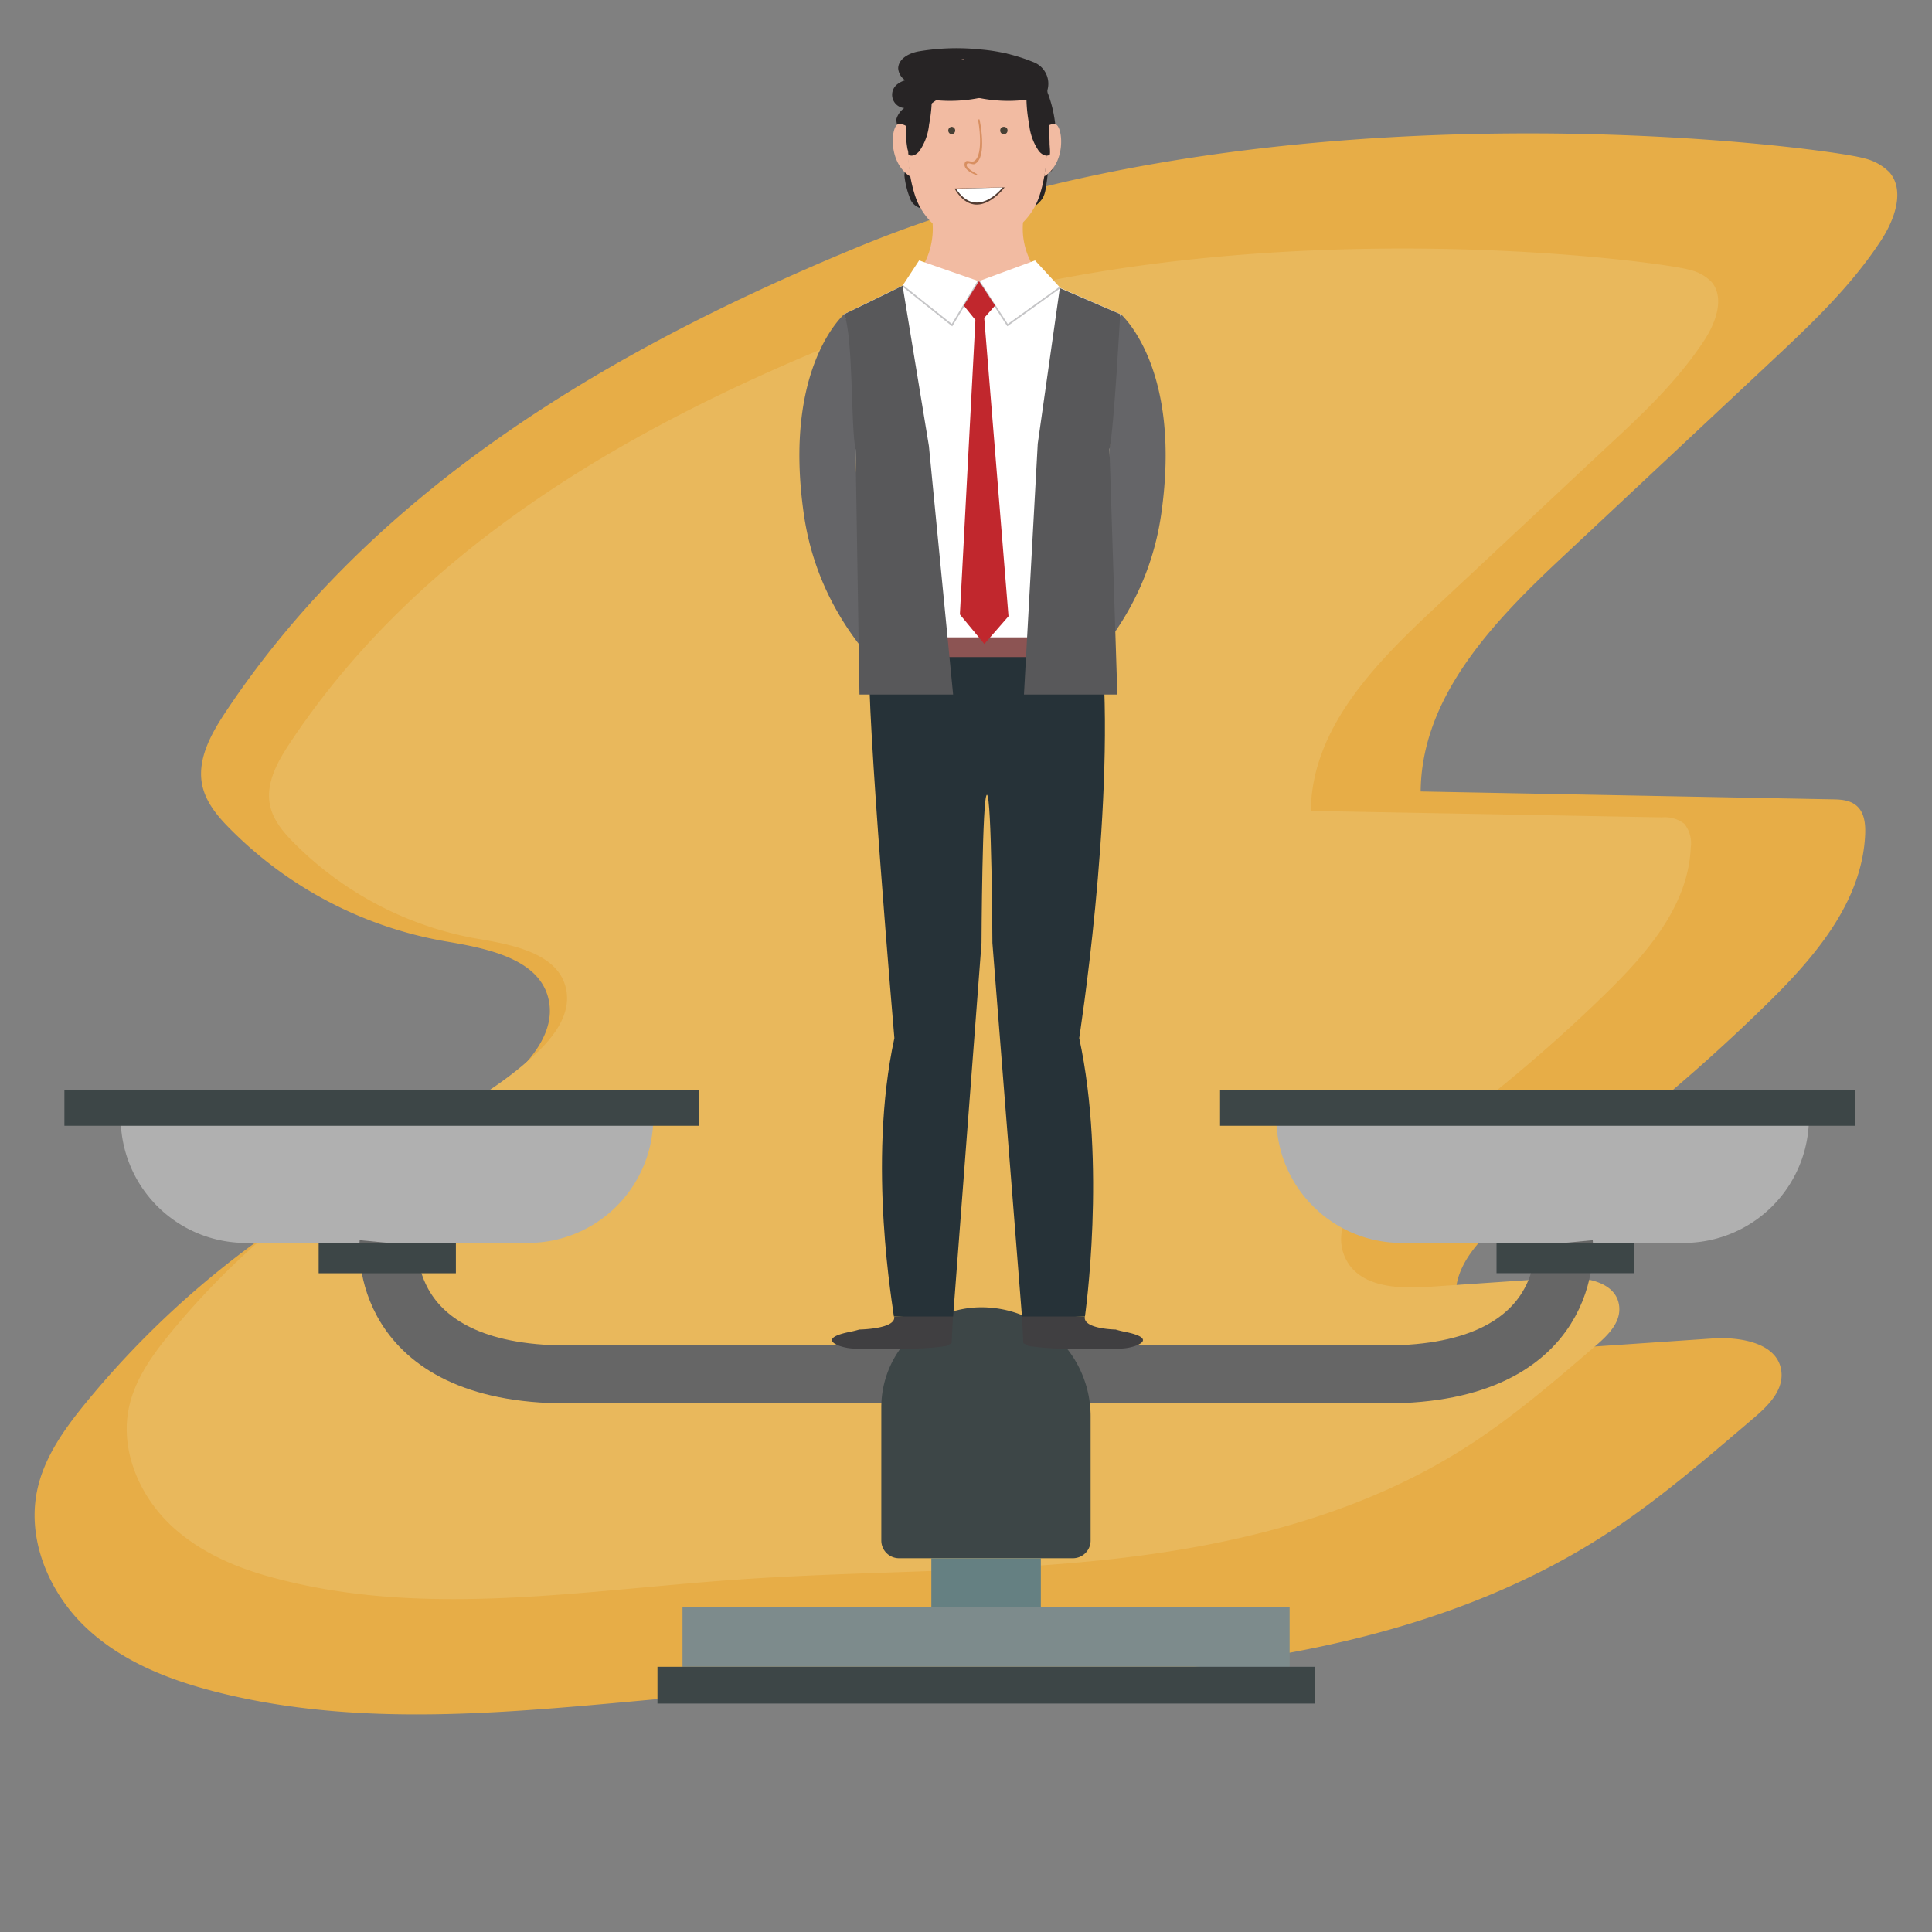 <svg xmlns="http://www.w3.org/2000/svg" xmlns:xlink="http://www.w3.org/1999/xlink" viewBox="0 0 300 300"><rect x="0" y="0" width="300" height="300" fill="#808080" stroke="none"/><defs><style>.cls-1{isolation:isolate;}.cls-2{fill:#e7ad47;}.cls-3{fill:#e9b85c;}.cls-4{opacity:0.6;mix-blend-mode:multiply;fill:url(#radial-gradient);}.cls-5{fill:#b0b0b0;}.cls-6{fill:#3d4647;}.cls-16,.cls-17,.cls-7{fill:none;}.cls-7{stroke:#666;stroke-width:9px;}.cls-17,.cls-7{stroke-miterlimit:10;}.cls-8{fill:#658082;}.cls-9{fill:#7d8b8c;}.cls-10{fill:#272425;}.cls-11{fill:#f2bba2;}.cls-12{fill:#fff;}.cls-13{fill:#403f41;}.cls-14{fill:#656568;}.cls-15{fill:#6f7072;}.cls-17{stroke:#c5c5c7;stroke-width:0.25px;}.cls-18{fill:#263238;}.cls-19{fill:#8c5453;}.cls-20{fill:#58585a;}.cls-21{fill:#c1272d;}.cls-22{fill:#474035;}.cls-23{fill:#543d33;}.cls-24{fill:#d88f61;}</style><radialGradient id="radial-gradient" cx="-27031.46" cy="-168857.3" r="217.86" gradientTransform="translate(13314.46 10029.39) scale(0.49 0.06)" gradientUnits="userSpaceOnUse"><stop offset="0" stop-color="#2a2a2a"/><stop offset="0.27" stop-color="#484848" stop-opacity="0.85"/><stop offset="0.65" stop-color="#9b9b9b" stop-opacity="0.42"/><stop offset="0.92" stop-color="#ededed" stop-opacity="0"/></radialGradient></defs><title>img</title><g class="cls-1"><g id="Layer_1" data-name="Layer 1"><path class="cls-2" d="M133.48,38.25C95.5,53.89,58.3,75.5,35,110.61c-2.22,3.35-4.41,7.27-3.61,11.26.56,2.73,2.44,4.94,4.37,6.87a62,62,0,0,0,33.4,17.43c6.61,1.11,15.21,2.79,16.15,9.72.56,4.11-2.2,7.87-5.1,10.68-8.6,8.34-19.66,13.2-29.84,19.28a142.63,142.63,0,0,0-37.06,32c-3.32,4.06-6.52,8.5-7.57,13.72-1.56,7.71,2,15.85,7.59,21.14s12.88,8.13,20.2,10c26.73,6.81,54.7,1.93,82.15,0,22.73-1.63,45.58-1.25,68.24-3.71s45.46-8,64.9-20.42c8.4-5.38,16-12,23.63-18.5,2.09-1.8,4.38-4.06,4.18-6.89-.32-4.62-6.32-5.65-10.73-5.35l-24.06,1.64c-5.67.39-12.75,0-15.1-5.47-2.84-6.52,3.9-12.92,9.63-16.85a283.4,283.4,0,0,0,38.13-31.4c7.29-7.15,14.65-15.71,15.12-26.16.07-1.56-.09-3.29-1.19-4.35s-2.61-1.11-4-1.13l-63.83-1.22c.12-14.89,11.56-26.63,22.17-36.55L274.64,56.5c6.32-5.91,12.71-11.9,17.49-19.23,2.05-3.16,3.7-7.66,1.28-10.5a8.12,8.12,0,0,0-4-2.2C284.25,23,198.86,11.33,133.48,38.25Z"/><path class="cls-3" d="M129.12,53.57C96.66,66.93,64.89,85.4,45,115.4c-1.89,2.86-3.77,6.21-3.08,9.61.48,2.34,2.08,4.22,3.73,5.88a53.11,53.11,0,0,0,28.54,14.89c5.65.95,13,2.38,13.8,8.3.48,3.51-1.88,6.72-4.36,9.13-7.35,7.12-16.8,11.27-25.5,16.47A121.9,121.9,0,0,0,26.46,207c-2.84,3.46-5.57,7.26-6.47,11.72-1.33,6.59,1.72,13.54,6.48,18.06s11,7,17.26,8.54c22.84,5.81,46.74,1.65,70.19,0,19.42-1.4,39-1.07,58.31-3.18s38.85-6.82,55.46-17.45c7.17-4.59,13.69-10.2,20.18-15.8,1.79-1.54,3.74-3.47,3.57-5.88-.27-4-5.39-4.83-9.16-4.58l-20.56,1.4c-4.85.33-10.89,0-12.9-4.67-2.43-5.57,3.33-11,8.22-14.39A242.44,242.44,0,0,0,249.62,154c6.23-6.11,12.52-13.43,12.92-22.36a4.84,4.84,0,0,0-1-3.72,4.92,4.92,0,0,0-3.46-1l-54.53-1c.1-12.72,9.88-22.76,18.94-31.23l27.25-25.48c5.4-5,10.86-10.17,14.94-16.43,1.75-2.69,3.16-6.54,1.09-9a6.93,6.93,0,0,0-3.41-1.88C257.93,40.55,185,30.57,129.12,53.57Z"/><path class="cls-4" d="M259.35,264.57c0-7-47.34-12.62-105.72-12.62S47.92,257.59,47.92,264.57s47.33,12.61,105.71,12.61S259.35,271.53,259.35,264.57Z"/><path class="cls-5" d="M98,170.15H22.14a3.4,3.4,0,0,0-3.4,3.4h0A19.44,19.44,0,0,0,38.18,193H82a19.45,19.45,0,0,0,19.44-19.44h0A3.4,3.4,0,0,0,98,170.15Z"/><rect class="cls-6" x="10" y="169.24" width="98.55" height="5.57"/><path class="cls-5" d="M277.49,170.15h-75.9a3.4,3.4,0,0,0-3.4,3.4h0A19.45,19.45,0,0,0,217.63,193h43.82a19.44,19.44,0,0,0,19.44-19.44h0A3.4,3.4,0,0,0,277.49,170.15Z"/><rect class="cls-6" x="189.45" y="169.24" width="98.55" height="5.57"/><path class="cls-7" d="M60.33,193s-1.92,20.42,27.75,20.42h64.43"/><rect class="cls-6" x="49.48" y="192.99" width="21.31" height="4.72"/><path class="cls-7" d="M242.84,193s1.92,20.42-27.75,20.42H150.66"/><rect class="cls-6" x="232.38" y="192.99" width="21.31" height="4.72" transform="translate(486.07 390.69) rotate(180)"/><path class="cls-6" d="M152.41,203h0a16.94,16.94,0,0,1,16.94,16.94v19.27a2.75,2.75,0,0,1-2.75,2.75h-27a2.75,2.75,0,0,1-2.75-2.75V218.53A15.53,15.53,0,0,1,152.41,203Z"/><rect class="cls-8" x="144.62" y="241.96" width="17" height="7.58"/><rect class="cls-9" x="105.98" y="249.54" width="94.27" height="9.28"/><rect class="cls-6" x="102.09" y="258.82" width="102.05" height="5.71"/><path class="cls-10" d="M159.13,15.94a22.39,22.39,0,0,0,1.78,10,1.23,1.23,0,0,0,.62.75,1.15,1.15,0,0,0,.52,0l1-.08a.36.36,0,0,0,.23-.06.41.41,0,0,0,.11-.23,18.28,18.28,0,0,0,.47-2.66,19.92,19.92,0,0,0-1.12-9.09.85.85,0,0,1-.09-.31.92.92,0,0,1,0-.29,3.59,3.59,0,0,0-2.22-4.34,27.67,27.67,0,0,0-8.08-1.94,35.36,35.36,0,0,0-9.58.27c-1.32.2-3.24,1-3.3,2.64a2.43,2.43,0,0,0,1.1,1.87,3.39,3.39,0,0,0-1.42.77,2.07,2.07,0,0,0,1.26,3.54,3.24,3.24,0,0,0-1.21,1.68,2.87,2.87,0,0,0,.87,2.2,3.62,3.62,0,0,0,2.51,1.52l-.07-.3"/><path class="cls-10" d="M151.63,34a16.82,16.82,0,0,0,8.31-1.58,4.43,4.43,0,0,0,2-1.71,4.54,4.54,0,0,0,.41-1.26,38,38,0,0,0,.47-9.17,2.7,2.7,0,0,0-.22-1.2,2.29,2.29,0,0,0-1.13-.92,12.51,12.51,0,0,0-3.58-.93,20.39,20.39,0,0,0-7,.05,10.39,10.39,0,0,0-6,3.41c-.95,1.17-1.55,2.58-2.51,3.74-.75.91-1.93,1.54-1.94,2.85a13.17,13.17,0,0,0,.83,3.41c.53,1.72,2.46,1.9,4,2.29A30.27,30.27,0,0,0,151.63,34Z"/><path class="cls-11" d="M160.89,42l0,0a11.23,11.23,0,0,1-2-7.81l-7-.22h-.12l-7,.22A11.74,11.74,0,0,1,143,41.82L152,43.64Z"/><path class="cls-12" d="M172.51,99l-.23-29.19,1.76-21L164,44.43l-.16-.07h0L160.89,42,152,43.64l-9.11-1.83-2.76,2.55h0l-9.06,4.42,3.48,10.93-1.72,10.07L134,99h38.49Z"/><path class="cls-13" d="M148,203.87l-9.15.58c.31,1.93-5.42,2-5.42,2a14.63,14.63,0,0,1-1.45.36c-5,1-2.14,2.25-.17,2.53,1.67.24,11.39.33,15.18-.35l.78-.43Z"/><path class="cls-13" d="M158.67,203.87l9.78.58c-.31,1.93,4.79,2,4.79,2a14.63,14.63,0,0,0,1.45.36c5,1,2.14,2.25.16,2.53-1.66.24-11.38.33-15.17-.35l-.78-.43Z"/><path class="cls-14" d="M172.28,69.78a29.46,29.46,0,0,0-1.44-12.13c.73-3.54,1.77-5.19,3.2-8.87.24.26,9.52,8.49,6.27,31.06-3.28,22.87-23.16,32.92-23.16,32.92h0l-1.46-4.67S172.28,96.56,172.28,69.78Z"/><path class="cls-15" d="M157.15,112.76s-1.54,3.23-4.59,3.14-3.1-6.4,3.13-7.81h0Z"/><path class="cls-15" d="M156.6,108.85a.56.56,0,0,0,1.11,0,.56.56,0,1,0-1.11,0Z"/><path class="cls-14" d="M132.85,69.78a29.46,29.46,0,0,1,1.44-12.13c-.73-3.54-1.77-5.19-3.2-8.87-.24.26-9.52,8.49-6.27,31.06C128.1,102.71,148,112.76,148,112.76h0l1.46-4.67S132.85,95.91,132.85,69.78Z"/><path class="cls-15" d="M148,112.76s1.54,3.23,4.59,3.14,3.1-6.4-3.13-7.81h0Z"/><path class="cls-15" d="M148.53,108.85a.56.56,0,0,1-1.11,0,.56.56,0,1,1,1.11,0Z"/><path class="cls-11" d="M163.82,19.27a1.75,1.75,0,0,0-1.38.51,29.26,29.26,0,0,1-.3,7.62C165.7,25.18,165,19.38,163.82,19.27Z"/><path class="cls-11" d="M141.06,19.86a1.91,1.91,0,0,0-1.52-.59c-1.19.11-1.78,6,1.88,8.18h0A28.49,28.49,0,0,1,141.06,19.86Z"/><path class="cls-11" d="M161.42,30.35C163.62,23.63,163.89,9,151.76,9s-11.87,14.65-9.67,21.37A10.38,10.38,0,0,0,145.15,35c.25.21.5.42.75.6h0a14.82,14.82,0,0,0,5.85,2.36,14.9,14.9,0,0,0,5.88-2.38c.25-.19.49-.38.73-.59A10.38,10.38,0,0,0,161.42,30.35Z"/><path class="cls-16" d="M140.15,44.36A10,10,0,0,0,142,45.61C141.37,45.23,140.77,44.82,140.15,44.36Z"/><path class="cls-16" d="M133.16,46.26l0,0h0Z"/><polygon class="cls-12" points="140.15 44.36 142.72 40.44 151.93 43.65 147.83 50.49 140.15 44.36"/><polygon class="cls-12" points="164.59 44.64 160.72 40.44 152.02 43.65 156.45 50.49 164.59 44.64"/><polyline class="cls-17" points="151.93 43.65 147.83 50.49 140.15 44.36"/><polyline class="cls-17" points="152.02 43.65 156.45 50.49 164.59 44.64"/><path class="cls-10" d="M159.79,10.31c3.62,3.84,3.36,8.25,2.38,13.12a1.21,1.21,0,0,1-.74-1,4.58,4.58,0,0,1,0-1.28c.19-1.83,1-3.8,0-5.55A5.39,5.39,0,0,0,158,13.37a15.63,15.63,0,0,0-13.71,3c-1.61,1.32-2.39,4-2.76,6a2.09,2.09,0,0,0,.1,1.48.62.62,0,0,1-.57-.31,2.09,2.09,0,0,1-.19-.66c-.92-5.71.86-15,8.66-13.65C149.55,9.16,156,6.29,159.79,10.31Z"/><path class="cls-18" d="M171.21,102H135c-.54,7.89,3.88,59.2,3.88,59.2-4.27,19.62-.13,42.2-.08,43.22H148c.13-1.61,4.41-58,4.41-58s.1-23,.84-23,.85,23,.85,23,4.46,56.4,4.59,58h9.78s3.38-23.6-.89-43.22C167.56,161.23,173,126.85,171.21,102Z"/><polygon class="cls-19" points="159.66 102.03 172.21 102.03 172.85 102.03 172.51 98.97 171.97 98.97 160.01 98.97 146.77 98.97 134.26 98.97 134.02 98.97 133.83 102.03 134.03 102.03 147.19 102.03 159.66 102.03"/><path class="cls-20" d="M172.28,69.78c.73-3.54,1.66-21,1.66-21s-7.22-3.13-9.37-4.05L161.14,68.9,159,107.85H173.5S172.29,69.81,172.28,69.78Z"/><path class="cls-20" d="M140.15,44.36c-.29.17-9,4.41-9.06,4.42,1.43,3.68,1,17.46,1.76,21,0,0,.61,38.07.61,38.07H148l-3.76-38.6Z"/><polygon class="cls-21" points="149.65 47.45 151.98 50.33 154.52 47.45 152.02 43.65 149.65 47.45"/><polygon class="cls-21" points="151.46 49.7 149.05 95.41 152.85 100 156.6 95.69 152.83 49.36 151.46 49.7"/><path class="cls-22" d="M148.32,20.26a.57.57,0,0,1-.57.58.58.58,0,0,1,0-1.15A.57.57,0,0,1,148.32,20.26Z"/><circle class="cls-22" cx="155.88" cy="20.26" r="0.57"/><path class="cls-23" d="M148.21,29.27l7.79-.18S151.61,35,148.21,29.27Z"/><path class="cls-12" d="M148.45,29.3l7.23-.19S151.68,34.25,148.45,29.3Z"/><path class="cls-24" d="M151.85,27.25c-.51-.1-2.23-.84-2.08-1.79s1-.08,1.55-.48c1.45-1.05.67-6,.52-6.44l.26,0s1.3,5.89-.72,6.92c-.43.21-1.17-.43-1.28.13S151.67,27,151.67,27Z"/><path class="cls-10" d="M148.39,14.16a22.92,22.92,0,0,0,11,1.33,22.45,22.45,0,0,0,.42,3.83,8.78,8.78,0,0,0,1.5,4.13c.41.51,1.12.94,1.67.59.15-.09,0-1.47,0-1.68q0-.9-.09-1.8a15.66,15.66,0,0,1,.1-2.47,3.35,3.35,0,0,0-.88-2.21,15,15,0,0,0-1.94-2.53,6.39,6.39,0,0,0-3-1.55,9.83,9.83,0,0,0-3.11,0,18.33,18.33,0,0,0-4.68,1A2,2,0,0,0,148,14c0,.12,0,.3.1.33"/><path class="cls-10" d="M155.69,14.16a22.92,22.92,0,0,1-11,1.33,22.45,22.45,0,0,1-.42,3.83,8.78,8.78,0,0,1-1.5,4.13c-.41.51-1.12.94-1.67.59-.15-.09,0-1.47,0-1.68q0-.9.09-1.8a17,17,0,0,0-.1-2.47,3.35,3.35,0,0,1,.88-2.21,14.52,14.52,0,0,1,1.94-2.53,6.39,6.39,0,0,1,3-1.55,9.77,9.77,0,0,1,3.1,0,18.31,18.31,0,0,1,4.69,1A2,2,0,0,1,156.06,14c0,.12,0,.3-.11.33"/></g></g></svg>